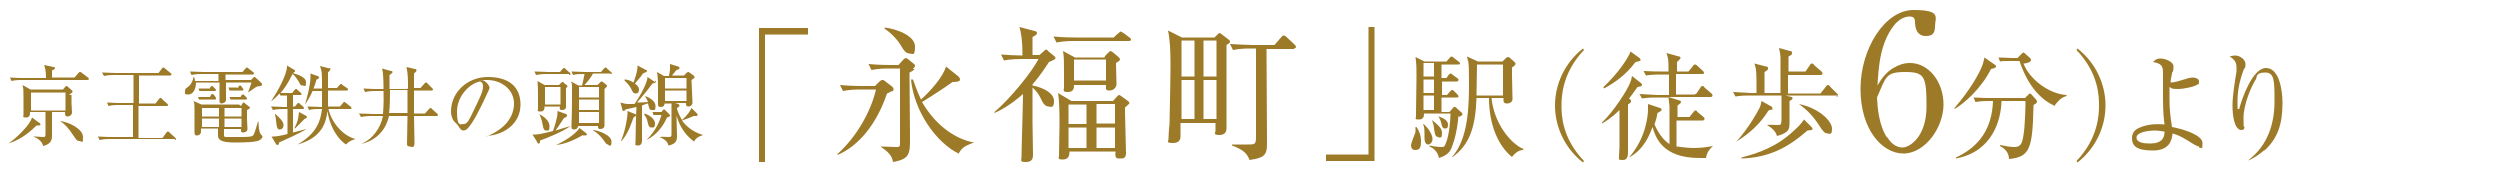 <svg data-name="レイヤー_1" xmlns="http://www.w3.org/2000/svg" viewBox="0 0 500 35"><path d="M153 6.9v25.5h-1.2V5.6h9.8v1.3h-8.5zm25.4 11.3c-.2.1-.7.4-1 .5-2.1 6.2-5.7 10.5-9.9 12.3v-.2c3.9-3.5 6.7-8.6 7.7-12.9h-3.1c-.7 0-2.1 0-3.5.3L168 17c2 .2 4.1.2 4.5.2h2.5l.9-.9c.2-.2.4-.3.6-.3s.4.1.6.3l1.3 1c.2.2.3.3.3.5s0 .4-.3.5zm4.5-4.3c-.1.1-.9.6-1 .6 0 2.1.1 11.1.1 13 0 3.2 0 4.3-3.4 4.9-.2-1.4-1.1-2.1-2.5-3.1.8 0 2.5.1 3.1.1s.8 0 .8-.7v-15h-2.2c-.7 0-2.1 0-3.5.3l-.6-1.2c2 .2 4.1.2 4.5.2h1.5l.9-1c.2-.2.4-.4.5-.4s.4.1.6.3l1.1.9c.2.1.2.3.2.4s-.1.3-.4.5zm-1-3.2c-.7 0-1.2-.7-1.6-1.4-.9-1.6-2.4-2.9-3.4-3.6v-.2c2.6.3 6.1 1.7 6.1 3.8s-.5 1.4-1.2 1.4zm9.8 20c-4.5-2.2-8.9-8.5-9.5-14.8h.4c.3.8.7 2.1 1.6 4 1.9-1.7 4.4-4.5 5-6.6l2.5 2c.2.2.3.4.3.6 0 .3-.3.5-1.5.5-1.5 1.1-4.6 3.1-6.1 4 2.9 5 7 7.5 10.4 8.1-2.2.8-2.5 1.2-3.2 2.4zM207.9 11l.8-.7c.1-.1.4-.4.5-.4s.4.2.4.3l1.1.9c.1.1.4.3.4.5s-.3.4-1.3.8c-.6.9-1.6 2.5-3.3 4.5v.2c2.1.4 4.3 1.5 4.3 3.1s-.7 1.1-1.1 1.1-.9-.3-1.3-1.1c-.5-1.1-.9-1.8-1.9-2.7v6.9c0 .4.1 6.3.1 6.5 0 1-.3 1.5-1.5 1.5s-.8-.4-.8-.9c0-1.8.3-10.7.3-12.7-2.6 2.3-4.6 3.3-5.7 3.8v-.2c3.3-2.8 7.6-8.2 8.8-10.6h-3.5c-.2 0-2.1 0-3.4.3l-.6-1.2c1.2.1 3 .2 4.3.2 0-3.1-.3-4.6-.6-5.7l3 .8c.1 0 .5.1.5.4s-.3.5-.9.8V11h1.4zm14.7-3.4l1-.9c.1 0 .4-.4.5-.4.1 0 .4.2.6.3l1.2.9c.2.1.3.3.3.4 0 .3-.3.3-.5.3h-11c-.5 0-2 0-3.4.3l-.6-1.2c2.1.2 4 .2 4.5.2h7.4zm0 12.6l.8-.9c.1-.1.3-.3.4-.3s.3.1.4.2l1.4 1c.1.1.3.3.3.4s-.3.4-.9.9v.9c0 1.1.2 7 .2 8.2s-.7 1.1-1.4 1.1-.8-.4-.7-1.4h-9.2c0 1-.3 1.6-1.4 1.6s-.7-.4-.7-.7c0-1 .1-5.5.1-6.4 0-1.7 0-4.7-.3-6.2l2.7 1.6h8.5zm-1.6-9l.7-.7c.1-.1.3-.3.4-.3s.2.1.4.2l1.2 1c.1.1.3.3.3.5s-.3.4-.8.7c0 .7.1 3.6.1 4.2s-.5 1.3-1.4 1.3-.7-.4-.7-1.1h-6.4c0 .5 0 1.4-1.2 1.4s-.8-.3-.8-1v-3.6c0-1.1 0-2.6-.2-3.6l2.4 1.3h5.9zm-7.3 9.7v3.9h3.6v-3.9h-3.6zm0 4.6v4.1h3.6v-4.1h-3.6zm1.1-13.6v4.2h6.4v-4.2h-6.4zm8.2 12.8v-3.9h-3.7v3.9h3.7zm0 4.9v-4.1h-3.7v4.1h3.7zM245.3 9v16.6c0 .3 0 1.4-1.4 1.4s-.8-.5-.8-.8v-1.6h-7v2.6c0 .4 0 1.4-1.5 1.4s-.9-.4-.9-.8.1-2.4.2-2.9c0-.2.2-8.8.2-11.8s-.1-5.2-.5-7l2.8 1.4h6.5l.6-.6c.1-.1.3-.3.4-.3s.4.2.5.3l1.3 1c.2.1.3.3.3.4 0 .3-.1.3-1 .9zm-6.4-.9h-2.6v7.2h2.6V8.1zm0 7.9h-2.6v7.8h2.6V16zm4.4-7.9h-2.6v7.2h2.6V8.1zm0 7.9h-2.6v7.8h2.6V16zm15.5-6.2h-5.5c0 2.9.1 15.7.1 18.3s0 3.4-3.5 3.9c-.4-1.1-1-2-3.5-2.9v-.2h3c1.5 0 1.7 0 1.8-1.1V9.7H250c-.5 0-2 0-3.4.3l-.6-1.2c1.8.1 3.6.2 4.5.2h4.4l1.3-1.5c.1-.1.3-.4.5-.4s.4.1.6.3l1.6 1.5c.2.2.3.3.3.5s-.3.3-.4.3zm6.4 22.4v-1.3h8.5V5.4h1.2v26.8h-9.8zM283 30c-.5 0-.8-.4-.8-.9s.8-2.3.9-2.7v-1h.2c.4.6.9 1.5.9 2.8S284 30 283 30zm8.7-6.9c-.3 3.7-1.1 5.7-1.4 6.5-.5 1.2-1.4 1.6-2.5 2-.3-1.5-1.4-2.1-1.9-2.3v-.2c1.4.3 2.3.3 2.3.3.5 0 .7 0 .9-.6.7-1.5 1-4.6 1-6.1h-5.3c0 .4 0 1.2-1 1.2s-.6-.2-.6-.6v-.8c0-1.5.1-5.6.1-7.2s0-2.5-.2-3.9l1.8.9h4.4l.6-.7c.2-.2.3-.3.4-.3s.3.1.5.3l.9.7c.2.1.3.3.3.4 0 .2-.2.2-.4.2h-3.3v2.7h1l.4-.6c.2-.2.3-.3.4-.3s.3.1.5.3l.8.6c.1 0 .3.2.3.4s-.2.3-.4.3h-2.9V19h1l.6-.7c.2-.2.3-.3.4-.3s.2 0 .4.2l.7.7c.1.1.2.3.2.4 0 .1-.1.2-.4.2h-3v2.9h1.6l.6-.7c.1-.2.3-.3.4-.3s.3 0 .5.3l.9.8s.2.2.2.3c0 .3-.5.5-.7.6zm-6 5.8c-.8 0-.8-1-.8-1.5 0-1.5 0-2-.3-2.6h.1c.2.1 1 1 1.1 1.2.6.9.7 1.5.7 1.8 0 .7-.5 1.1-.9 1.1zm1.1-16.3h-2.1v2.7h2.1v-2.7zm0 3.3h-2.1v2.7h2.1v-2.7zm0 3.2h-2.1V22h2.1v-2.9zm.9 8.3c-.6 0-.7-.4-.9-1.7 0-.5-.2-1.1-.4-1.7 1.2 1 2 1.6 2 2.6s-.2.9-.7.9zm1.3-1.7c-.5 0-.6-.4-.8-1.3-.2-.6-.4-.9-.5-1.1h.1c1.1.4 1.8.9 1.8 1.6s-.2.8-.6.8zm15.6 4.3c-1.1 0-2 1.1-2.2 1.4-2.6-2.1-4.6-6.2-4.6-11.8h-2.5c-.2 5.8-1.4 9.4-4.8 11.8h-.1c3.3-3.7 3.4-10.2 3.4-15.1s-.2-3.7-.4-5l2.2 1h4.9l.7-.7c.1-.1.3-.2.4-.2s.2 0 .4.2l.9.8c.1.1.2.2.2.4s-.4.5-.7.7V15c0 .7.1 4.1.1 4.8s-.7.9-1.1.9c-.8 0-.7-.5-.7-1.1h-2.4c.5 5.1 3.9 9.2 6.4 10.2zm-4-17.1h-5.2c0 .9-.1 5.2-.1 6.2h5.3v-6.2zm16 19.6c-3.7-2.9-5.6-7.2-5.6-11.4s1.9-8.5 5.6-11.4l.2.3c-4.4 4.6-4.5 9.4-4.5 11.1s0 6.4 4.5 11.1l-.2.3zm3.9-8.1c2.3-2.2 4.9-6.3 5.5-7.8.2-.5.3-.8.4-1.4l1.9 1.5s.1.2.1.3c0 .3-.4.3-.9.4-.4.5-.8 1.2-1.7 2.3.3.2.4.3.4.5s0 .3-.6.7v9.2c0 .9 0 1.9-1 1.9s-.8-.1-.8-.7.1-1.6.1-1.9V22c-1.7 1.7-3 2.4-3.5 2.7v-.2zm.1-6.9c3.3-3.1 5.2-6.2 5.5-7.2l1.8 1.3s.2.2.2.3c0 .3 0 .3-1 .5-2 2.7-4.3 4.2-6.3 5.3v-.2zm18.7 1.2l.8-1.2c.2-.3.3-.3.4-.3.1 0 .2 0 .4.3l1.4 1.2c.1.1.2.2.2.4s-.2.3-.4.3h-8.4l2.2.7c.1 0 .3.1.3.3 0 .3-.6.6-.7.7v2.3h2.4l.8-1c.2-.2.2-.3.4-.3s.2 0 .4.3l1.2 1c.1 0 .2.2.2.4s-.2.3-.4.3h-5.2v5.2c.5 0 1.8.3 3.5.3s3.3-.3 3.8-.4c-.4.4-1.2 1-1.4 2.4h-1.3c-7.6 0-8.8-4.3-9.4-6.2-.6 1.6-1.7 4.5-4.7 6.1 3.5-4 3.8-8.6 3.8-9.6v-1.1l2.4.8c.1 0 .3.1.3.3s0 .2-.1.3c0 0-.6.3-.7.4-.2 1.1-.4 1.7-.6 2.3 1 2.3 2.3 3.5 3 3.9v-7.6c0-.3-.2-1.4-.2-1.7h-2.5c-.6 0-1.7 0-2.8.2l-.5-.9c1.6.1 3.3.2 3.6.2h2.3v-4.1H332c-.4 0-1.6 0-2.8.2l-.5-.9c1.5.1 2.9.1 3.6.1h1.4c0-2.3 0-2.5-.4-3.7l2.5.7c.2 0 .3.1.3.3s-.6.7-.7.8v1.9h2.3l.9-1.1c.1-.2.2-.3.4-.3s.2 0 .4.2l1.2 1.1c.1.1.2.2.2.4s-.2.2-.4.2h-5.2v4.1h3.7zm28.3.4h-10.5l.8.2c.5.1.6.1.6.3s0 .3-.6.6v4.2c0 1.4 0 2.1-2.5 2.8-.3-1-1-1.6-2-2.2.3-.1 1.7 0 2 0 .8 0 .8 0 .9-.9v-5h-6.4c-.6 0-1.7 0-2.8.2l-.5-.9c1.6.1 3.3.2 3.6.2h1.1c0-4.2 0-4.6-.4-5.9l2.3.6c.4 0 .4.2.4.4s0 .3-.7.7v4.2h3.2v-6.7c0-.5 0-1.1-.3-2.3l2.2.6c.3 0 .4.1.4.4s0 .3-.7.7v3h3.4l.9-1.3c0-.1.2-.3.4-.3s.3.1.4.3l1.5 1.3c.1.1.2.2.2.4s-.2.3-.4.3h-6.5v3.7h6.5l1.1-1.4c.1-.2.3-.3.4-.3s.3.1.4.3l1.4 1.4c.2.2.2.3.2.4 0 .2-.2.3-.4.3zm-13.3 2.8s-.4.1-.6.2c-1.6 2.6-3.8 4.6-6.4 6.2 2.5-2.8 4.2-5.9 4.6-6.7.2-.4.3-.8.4-1.4l1.8 1c.2.1.4.2.4.5s0 .2-.2.3zm7.2 4.2c-3.8 3.3-7.5 5.4-13.2 5.6v-.2c3.5-.9 7.1-2.2 10.4-5.3.8-.7 1.6-1.5 2.1-2.3l1.4 1.4c.2.2.3.3.3.4 0 .3 0 .3-1 .4zm4.1.6c-.7 0-1-.5-1.5-1.2-1.5-2.4-2.7-3.5-4.3-4.7 4.2.9 6.6 3.5 6.6 4.9s-.4 1-.9 1zm13.1-13.1c.8-.5 1.9-1 3.3-1 3.7 0 6.7 3.7 6.7 8.3s-3.7 9.8-8 9.8-8.6-4.8-8.6-12.9S377 2 382.7 2s4.3 1.5 4.3 3.3-1 1.9-1.9 1.9-2-.5-2.1-2.6c0-.8-.1-1.3-1.1-1.3s-2 .6-2.7 1.3c-3.3 3.7-3.5 9.2-3.7 12.5.7-1.2 1.5-2.5 3.3-3.6zm-1.2 13.9c.6 1 1.6 2 3 2s4.8-2.1 4.8-8.2-.4-6.9-4.3-6.9-3.8 1-5.6 5.1c.1 2.1.4 5.6 2 8zm20.7-13.7c-2 4-5.5 7-7.3 8v-.2c3.2-3.7 5-7 5.6-8.6.2-.6.3-1.1.4-1.5l2 1.4c.1 0 .3.2.3.4 0 .3-.6.4-1 .5zm8.5 7.4c-.2 8.5-.7 10.2-4.9 10.6 0-1.5-1.2-2.3-1.8-2.6V29c1 .2 2 .4 2.8.4 1.1 0 1.6-.3 1.9-2.4.3-1.7.4-5.7.4-6.8h-4.8c-.1 3.7-1.7 10.1-9.1 11.5v-.2c4.7-2.2 7.2-5.8 7.4-11.3h-.7c-.6 0-1.7 0-2.8.2l-.4-.9c1.5.1 2.9.1 3.6.1h6.7l.6-.6c.1-.1.3-.3.4-.3s.2.1.3.2l.9 1c.1.1.2.3.2.4 0 .2 0 .3-.7.7zm4.3 0c-2.5-1.1-5.3-3.6-7.1-9H402c-1.2 0-1.6 0-2 .1l-.3-.8c1.1 0 2.1.1 2.6.1h1.2l.8-.8c.2-.2.3-.3.4-.3s.2.1.4.3l.9.8c.1.1.2.2.2.4 0 .5-1.1.7-1.5.7 1.1 3 5 6.1 8.6 6.3v.2c-1.3.4-1.8 1.2-2.3 1.8zm4.5 11.3l-.2-.3c4.4-4.6 4.5-9.4 4.5-11.1s0-6.4-4.5-11.1l.2-.3c3.7 2.9 5.6 7.2 5.6 11.4s-1.9 8.5-5.6 11.4zm24.3-3.2c-.3 0-1.2-.5-2.1-1.1-1.6-1-2.4-1.3-3.2-1.5-.1 1.3-.6 3.4-3.9 3.4s-4.2-.9-4.2-2.5 1.3-2 2.1-2.3c1.8-.6 3.5-.5 4.4-.4-.1-.9-.3-2.2-.3-5.2v-5.1c0-1.4-.3-1.9-2-2.2.2-.2.6-.7 1.5-.7s2.6.6 2.6 1.6-.2 1.1-.3 1.3c0 .4-.2.8-.3 1.9 1 0 1.9-.4 3.7-.9.2 0 .4-.1.7-.1s1.3.1 1.3.8-.1.5-.3.6c-.5.4-2.6.9-4 .9s-1.1-.2-1.6-.4v2.5c0 2.8.4 4.7.5 5.5 2.2.4 6.1 1.6 6.1 3.2s-.2.9-.7.9zm-8.8-3.2c-1.2 0-3.7.3-3.7 1.4s1.7 1.2 2.7 1.2c2.8 0 2.9-1.6 2.9-2.4-.5 0-1-.2-2-.2zm21.9 3.9c-.8.7-2.3 1.8-3.3 2.1 4.1-3.1 5.3-7.6 5.3-11.8s0-5.8-1.9-5.8-1.6 1-1.8 1.3c-.9 1.4-2.5 5-2.5 7.8s.2 1.5.2 1.7 0 .7-.6.7c-1.4 0-1.8-2.8-1.8-4.9s.5-4.9.8-6.8v-.9c0-1.3-.9-1.8-1.4-2.1.2 0 .6-.2 1.1-.2 1.1 0 2.1.9 2.1 1.7s-.1.7-.3 1c-.7 1.7-1.3 4.1-1.3 6.3s0 1.7.2 1.7.2-.1.2-.2c.5-1.9 2.6-8 5.3-8s3.3 4.6 3.3 7c0 4.3-1 7.1-3.6 9.5zM7.3 25.1c-1 1-3 2.8-5.6 3.6C3.3 27.6 6 25 6.4 23.5l1.5 1.1c.1 0 .2.2.2.3 0 .2-.2.2-.7.2zM17.4 16H4.3c-.4 0-1.3 0-2 .2l-.3-.7c1.2.1 2.4.1 2.7.1h4.5c0-1.5-.2-2.2-.4-2.6l1.9.4c.1 0 .3 0 .3.2s-.2.3-.6.5v1.4h4.5l.8-.9c.1-.2.2-.2.3-.2s.2 0 .4.2l1.2.9s.2.2.2.3-.2.2-.3.2zm-3.1 3v1.6c0 .3.1 1.7.1 1.9 0 .5-.5.8-.9.8s-.5-.2-.5-.9h-2.6v4.7c0 .6 0 1.7-1.8 2.1-.1-1.1-1.6-1.8-2-1.9 1.1 0 1.5.1 2 .1s.5-.1.5-.8v-4.2H6c0 .5 0 1.1-.8 1.1s-.5-.2-.5-.5v-3.2c0-1.9 0-2-.2-2.8l1.6.9h6.5l.5-.6s.1-.1.2-.1.2 0 .2.1l.8.7c.2.1.2.2.2.3 0 .2-.1.3-.7.6zm-1.2-.5H6.2v3.6h6.9v-3.6zm2.8 9.7c-.5 0-.6-.2-1.3-1.2-.7-1.1-1.5-2.1-2.6-2.8 1.8.2 4.6 1.6 4.6 3.2s-.2.8-.7.8zm19.1-.4H21.9c-.1 0-1.2 0-2 .2l-.3-.7c1.3.1 2.4.1 2.7.1h4.3V21h-2.9c-.4 0-1.3 0-2 .2l-.3-.7c1.4.1 2.5.1 2.7.1h2.6V15h-3.8c-.5 0-1.3 0-2.1.2l-.4-.7c.9 0 1.8.1 2.7.1h8.6l.7-.9c.1-.2.2-.2.3-.2s.2.1.3.2l1.1.9s.2.1.2.3c0 .2-.2.2-.3.2h-6.2v5.6h3.3l.7-.9c.1-.2.2-.2.3-.2s.2 0 .3.2l1 .9s.2.1.2.3c0 .2-.2.2-.3.2h-5.6v6.4h4.8l.8-1.1c0-.1.2-.2.3-.2s.2.1.3.2l1.1 1c.1.1.2.2.2.3 0 .2-.2.2-.3.2zm10.1-13.2V16h5.1l.5-.5c.1-.1.1-.1.2-.1s.1 0 .3.2l1.1 1s.1.1.1.3c0 .2 0 .3-1 .4-.1 0-1.6 1.1-1.8 1.2.2-.5.6-1.7.7-2h-5.1V20c0 .5-.7.7-.9.7-.4 0-.4-.4-.4-.5v-3.7h-4.7c0 1.3-.6 2.4-1.5 2.4s-.7-.2-.7-.7.2-.5.7-.9c.6-.5.9-1.2 1-1.9h.1c.1.3.2.5.2.8h4.7v-1.4h-3.3c-.5 0-1.3 0-2.1.2l-.3-.7c.9 0 1.8.1 2.7.1h7.8l.6-.7c.2-.2.2-.2.3-.2s.1 0 .3.2l.9.7s.2.1.2.3c0 .2-.2.2-.3.2h-5.7zm3.1 6.6l.3-.5s.1-.2.2-.2.2 0 .3.2l.8.6.2.2s0 .2-.1.2c0 0-.4.3-.5.3v1.9c0 .3.1 1.6.1 1.9 0 .6-.7.7-.9.7-.4 0-.4-.2-.4-.7h-3.4v1.4c0 .1.2.2.4.2h2.4c1.7 0 2.7 0 3-.3.2-.2.3-.4 1-2.8h.1c0 .7.1 2.3.5 2.6.2.2.3.3.3.4s-.1.6-1 .9c-.7.2-2.3.3-4.4.3s-3.5-.2-3.5-1.4v-1.4h-3.4v.6c0 .7-.7.8-.8.8-.5 0-.5-.4-.5-.6v-4.3c0-1.2 0-1.6-.2-2l1.6.7h7.5zM42 19.4l.2-.4c0-.1.2-.2.3-.2s.2.1.3.2l.3.4c.1.1.1.2.1.3 0 .1 0 .2-.2.2h-3.2l-.2-.5H42zm-.1-1.6l.2-.4c0-.1.2-.2.3-.2s.2.1.3.2l.3.3c.1.1.2.2.2.3s-.1.2-.3.2h-3l-.2-.5h2.2zm-1.5 3.8v1.7h3.4v-1.7h-3.4zm0 2.1v1.7h3.4v-1.7h-3.4zm7.9-.4v-1.7h-3.4v1.7h3.4zm0 2.1v-1.7h-3.4v1.7h3.4zm-.8-7.7l.2-.3c0-.1.1-.3.3-.3s.2.1.3.2l.2.3c.1.1.2.2.2.3 0 .2-.2.2-.3.2h-2.5l-.2-.6h1.8zm.6 1.7l.2-.3c0-.1.1-.2.3-.2s.2.1.3.2l.3.3s.2.2.2.3c0 .2-.1.2-.2.2h-3.1l-.2-.5h2.3zm10.4-.9l.4-.5s.2-.2.3-.2.2 0 .3.2l.6.5s.2.2.2.3c0 .2-.1.2-.3.2h-1.4v2.3h.4l.4-.5c0-.1.2-.2.3-.2s.2 0 .3.2l.6.5s.2.2.2.3c0 .2-.2.2-.3.2h-1.9v4.7c.4-.1 2.3-.6 2.7-.7-1 .7-4.8 2.4-5.5 2.7 0 .3-.1.5-.3.5s-.2-.1-.3-.2l-.9-1.5h.5c.4 0 1.7-.2 2.7-.5v-5h-.8c-.4 0-1.3 0-2.1.2l-.4-.7c1.1 0 2.2.1 2.7.1h.5v-2.3h-1.3l-.2-.4c-.7.8-1.3 1.3-1.7 1.6 1.3-2 3.3-5.5 3.2-7.2l1.5.9s.1 0 .1.2-.1.3-.5.4c.2.1 2.7.6 2.7 1.8s-.3.7-.7.7-.4-.1-.7-.7c-.2-.3-.7-1.2-1.3-1.6-.9 1.9-1.7 3-2.4 3.8h2.4zm-3.4 4.3c1.4 1.3 1.6 1.7 1.6 2.3s-.5.8-.7.8c-.6 0-.6-.5-.7-1-.1-1-.2-1.6-.3-2.1zm3.8 2.8c.8-1.5.8-2.4.9-3.2l1.3.7c.2.1.3.2.3.3 0 .2-.3.3-.5.4L59 25.7zm6.9-12c.1 0 .3 0 .3.2s-.4.6-.5.7v3.1h1.8l.5-.6c.1-.1.2-.2.3-.2s.2 0 .3.2l.9.6s.2.1.2.3-.1.2-.3.2h-3.7v3.2H68l.6-.7c.1-.2.2-.2.3-.2s.2.1.3.2l.9.7s.2.1.2.3-.2.2-.3.2h-4.3c.6 2.7 2.9 5.4 5.4 6-.6.2-1.3.4-1.9 1.1-2.2-1.5-3.4-4.4-3.7-6.7-.3 2.1-.9 5.3-6 6.7 3.8-2.2 4.6-4.6 4.9-7.1h-.5c-.7 0-1.4 0-2.1.2l-.3-.7c1 0 1.9.1 2.9.1v-3.2h-1.9c-.3.8-.7 1.5-1.5 2.7.5-1.7 1.1-4 1.1-5.6v-.6l1.4.5c.2 0 .3.2.3.3s-.1.3-.5.4c-.2.8-.4 1.3-.6 1.8h1.7c0-3.1 0-3.4-.4-4.5l1.9.5zm15.8 4c0-1.4 0-2.9-.3-4.2l1.7.4c.2 0 .3.1.3.3s-.2.3-.5.6v2.9h1.3l.8-.9s.2-.2.3-.2.2 0 .3.2l.9.9s.2.2.2.3c0 .2-.2.2-.3.2h-3.5v4.6H85l.8-.9c.1-.1.2-.2.3-.2s.2 0 .3.2l1 .9s.2.2.2.3c0 .2-.2.2-.3.2h-4.5c0 1.2.1 4.2.1 5.4s-.7.7-.9.7c-.6 0-.6-.3-.6-.6 0-.5.1-4.6.1-5.5h-3.7c-.5 2.3-2.1 4.8-5.6 5.6 2.4-1 3.9-3.2 4.4-5.6h-2.3c-.3 0-1.2 0-2.1.2l-.4-.7c1.1 0 2.2.1 2.7.1h2.1c0-.3.2-1.9.1-4.6h-1.6c-.4 0-1.3 0-2.1.2l-.3-.7c1.2.1 2.4.1 2.7.1h1.3c0-.9 0-3.3-.3-4.1l1.8.5c.1 0 .3 0 .3.2s-.1.2-.2.3c-.1.1-.2.2-.4.3v2.8h3.6zM78 18c0 1.2 0 3.5-.2 4.6h3.7V18h-3.6zm19.3 9.3c3.7-1.5 5.5-3.9 5.5-6.6s-2.4-4.7-5.4-4.7-.5 0-.7.1c.9.5 1.2 1.2 1.2 1.4s0 .3-.6 1.5c-1.1 2.4-2.8 5.9-4 6.9-.1 0-.3.2-.6.2-.4 0-.6-.2-1.1-1-.1-.2-.8-.8-.9-1-.2-.3-.5-.9-.5-1.8 0-3.8 3.2-6.9 7.4-6.9s6.5 2 6.5 5.5-2.8 6-6.8 6.3zm-1.3-11c-1.9.3-4.6 2.8-4.6 6s.7 2.5 1.4 2.5 1.2-1.2 1.5-1.8c1.7-3.5 2.3-4.7 2.3-5.6s-.2-.8-.5-1.1zm12 11.9c0 .3 0 .5-.3.5s-.2-.1-.2-.2l-1-1.6h.7c.7 0 2.6-.5 3.4-.7.2-.5.9-2.7.9-3.6v-.4l1.7.6c.1 0 .2.2.2.3s0 .3-.6.5c-.4.6-1.3 2-1.7 2.5 1.7-.5 2.4-.7 3-.9-1.6 1.2-5.2 2.6-6.1 2.9zm5.8-13.4h-4.5c-.3 0-1.2 0-2.1.2l-.3-.7c1.1 0 2.2.1 2.7.1h2.4l.5-.6c.1-.1.2-.2.3-.2s.2 0 .3.2l.8.7c.1 0 .2.2.2.3s-.1.2-.3.2zm-.6 2.9v3.7c0 .5-.5.6-.8.6-.5 0-.5-.3-.4-.7h-3.1c0 .4 0 1-.8 1s-.5-.2-.5-.5v-2.1c0-1 0-2.5-.1-3.5l1.4.8h2.9l.4-.4c.1-.1.2-.2.3-.2s.2 0 .3.2l.5.4c.1 0 .2.2.2.2 0 .1-.1.3-.4.5zm-3.9 8.4c-.5 0-.6-.2-.8-1.3-.1-.6-.3-1.3-.6-1.9h.1c.6.3 1.9 1.2 1.9 2.3s-.2.9-.7.9zm2.8-8.7H109v3.5h3.1v-3.5zm4.5 9.6c-1.2.7-3.3 1.8-5.4 2 1.4-.6 3.9-2.1 4.7-3.4l1.3 1c.1.1.2.2.2.3 0 .2-.3.2-.8.2zm5.6-12.3h-3.6c-.3.6-1.1 1.7-1.7 2.3h2.6l.5-.5c.2-.2.2-.2.3-.2s.2 0 .4.2l.5.4c.1 0 .2.2.2.3s-.2.3-.5.6v7.3c0 .7-.8.7-.9.7-.4 0-.4-.3-.4-.6h-4c0 .6-.6.7-.8.7-.4 0-.5-.2-.5-.4V25c0-.4.1-2.3.1-6.1s0-1.4-.2-2.6l1.5.8h.7c.2-.7.4-1.7.5-2.3-1 0-1.7 0-2.3.2l-.3-.7c.9 0 1.8.1 2.7.1h3.2l.6-.7c.1-.1.2-.2.3-.2s.2 0 .3.2l.8.7s.2.2.2.3-.1.1-.3.1zm-2.4 2.7h-4v2.1h4v-2.1zm0 2.5h-4V22h4v-2.1zm0 2.5h-4v2.2h4v-2.2zm1.9 6.5c-.3 0-.4 0-1-.9-.6-.8-1.3-1.5-2.2-2 1 0 3.8 1 3.8 2.3s-.4.7-.7.7zm2.5-.7c1-2.4 1.3-5.1 1.3-5.4v-.6l1.5.6s.2 0 .2.2 0 .2-.5.5c-.4 1.1-1.1 3.3-2.4 4.7h-.1zm6.9-12.1s.1.1.1.2c0 .2-.2.3-.7.4-.6.8-1.5 2-3.1 3.8 0 0 1.3 0 2.2-.1-.1-.3-.3-.7-.6-1.2.9.3 2.1 1 2.1 2s-.2.8-.7.8-.5-.1-.8-1.3c-.3 0-.6.2-1.2.4v7c0 .2 0 1-.8 1s-.5-.4-.5-.5c0-.8.1-6.1.2-7.2-.4.1-1 .2-2.2.5-.2.3-.3.3-.4.3s-.2-.1-.2-.2l-.4-1.5c.4.1.8.3 1.6.3h1.2c1.2-1.7 2.6-4.3 2.6-5.4l1.5 1zm-6.2-.2c.4 0 1 .1 1.8.6 0 0 .9-2.3.8-3.4l1.7.9c.1 0 .2.1.2.2 0 .2-.2.2-.8.5-.6.9-.9 1.1-1.6 2 .2.2.8.6.8 1.2s-.3.8-.7.8-.6-.4-.7-.6c-.2-.5-.7-1.3-1.5-2zm4 6.8c1.2.4 2.1 1.2 2.1 2s-.2.8-.7.8-.6-.3-.8-1.2c-.1-.5-.3-1-.7-1.4h.1zm2.7.3h-.9l-.2-.6h1.8l.3-.4s.1-.1.2-.1.2 0 .3.2l.7.7s.2.2.2.3 0 .2-.6.4c-.8 1.8-2.1 3.5-4.1 4.5 2-2 2.7-4 3-5h-.8zm3.6-2.3h.3c.1.1.4.2.4.4s-.3.4-.5.5c0 .6.7 1.9 1 2.4 1-.9 1.6-1.7 1.9-2.4l1.2 1.2v.2c0 .1 0 .2-.3.2h-.5c-.8.4-1.5.6-2.3.9 1 1.4 2.5 2.4 4.2 2.9-1.2.4-1.5.8-1.8 1.3-1.8-1.3-2.9-3.1-3.5-5.2 0 .6.1 3.5.1 4.1s0 1.6-1.7 1.9c-.2-.6-.4-1.1-1.8-1.7.3-.1 1.5 0 1.7 0 .7 0 .7-.1.7-.7v-6h-1.4c0 .5-.3.7-.7.7s-.6-.1-.6-.5v-3c0-.9 0-2.7-.2-3.5l1.4.8h1c0-.3.2-.8.2-1.5v-.9l1.6.5c.1 0 .3.1.3.3s-.2.3-.6.4c-.4.5-.6.7-.9 1.1h2.4l.5-.5s.2-.2.3-.2.2 0 .3.1l.8.6c.1 0 .2.2.2.3 0 .2 0 .2-.6.6 0 .7.2 4.1.2 4.5s-.3.8-.8.8-.5-.3-.5-.7h-2.1zm-2.2-5.1v2.1h4.3v-2.1H133zm4.3 4.6v-2.1H133v2.1h4.3z" fill="#9c7a27"/></svg>